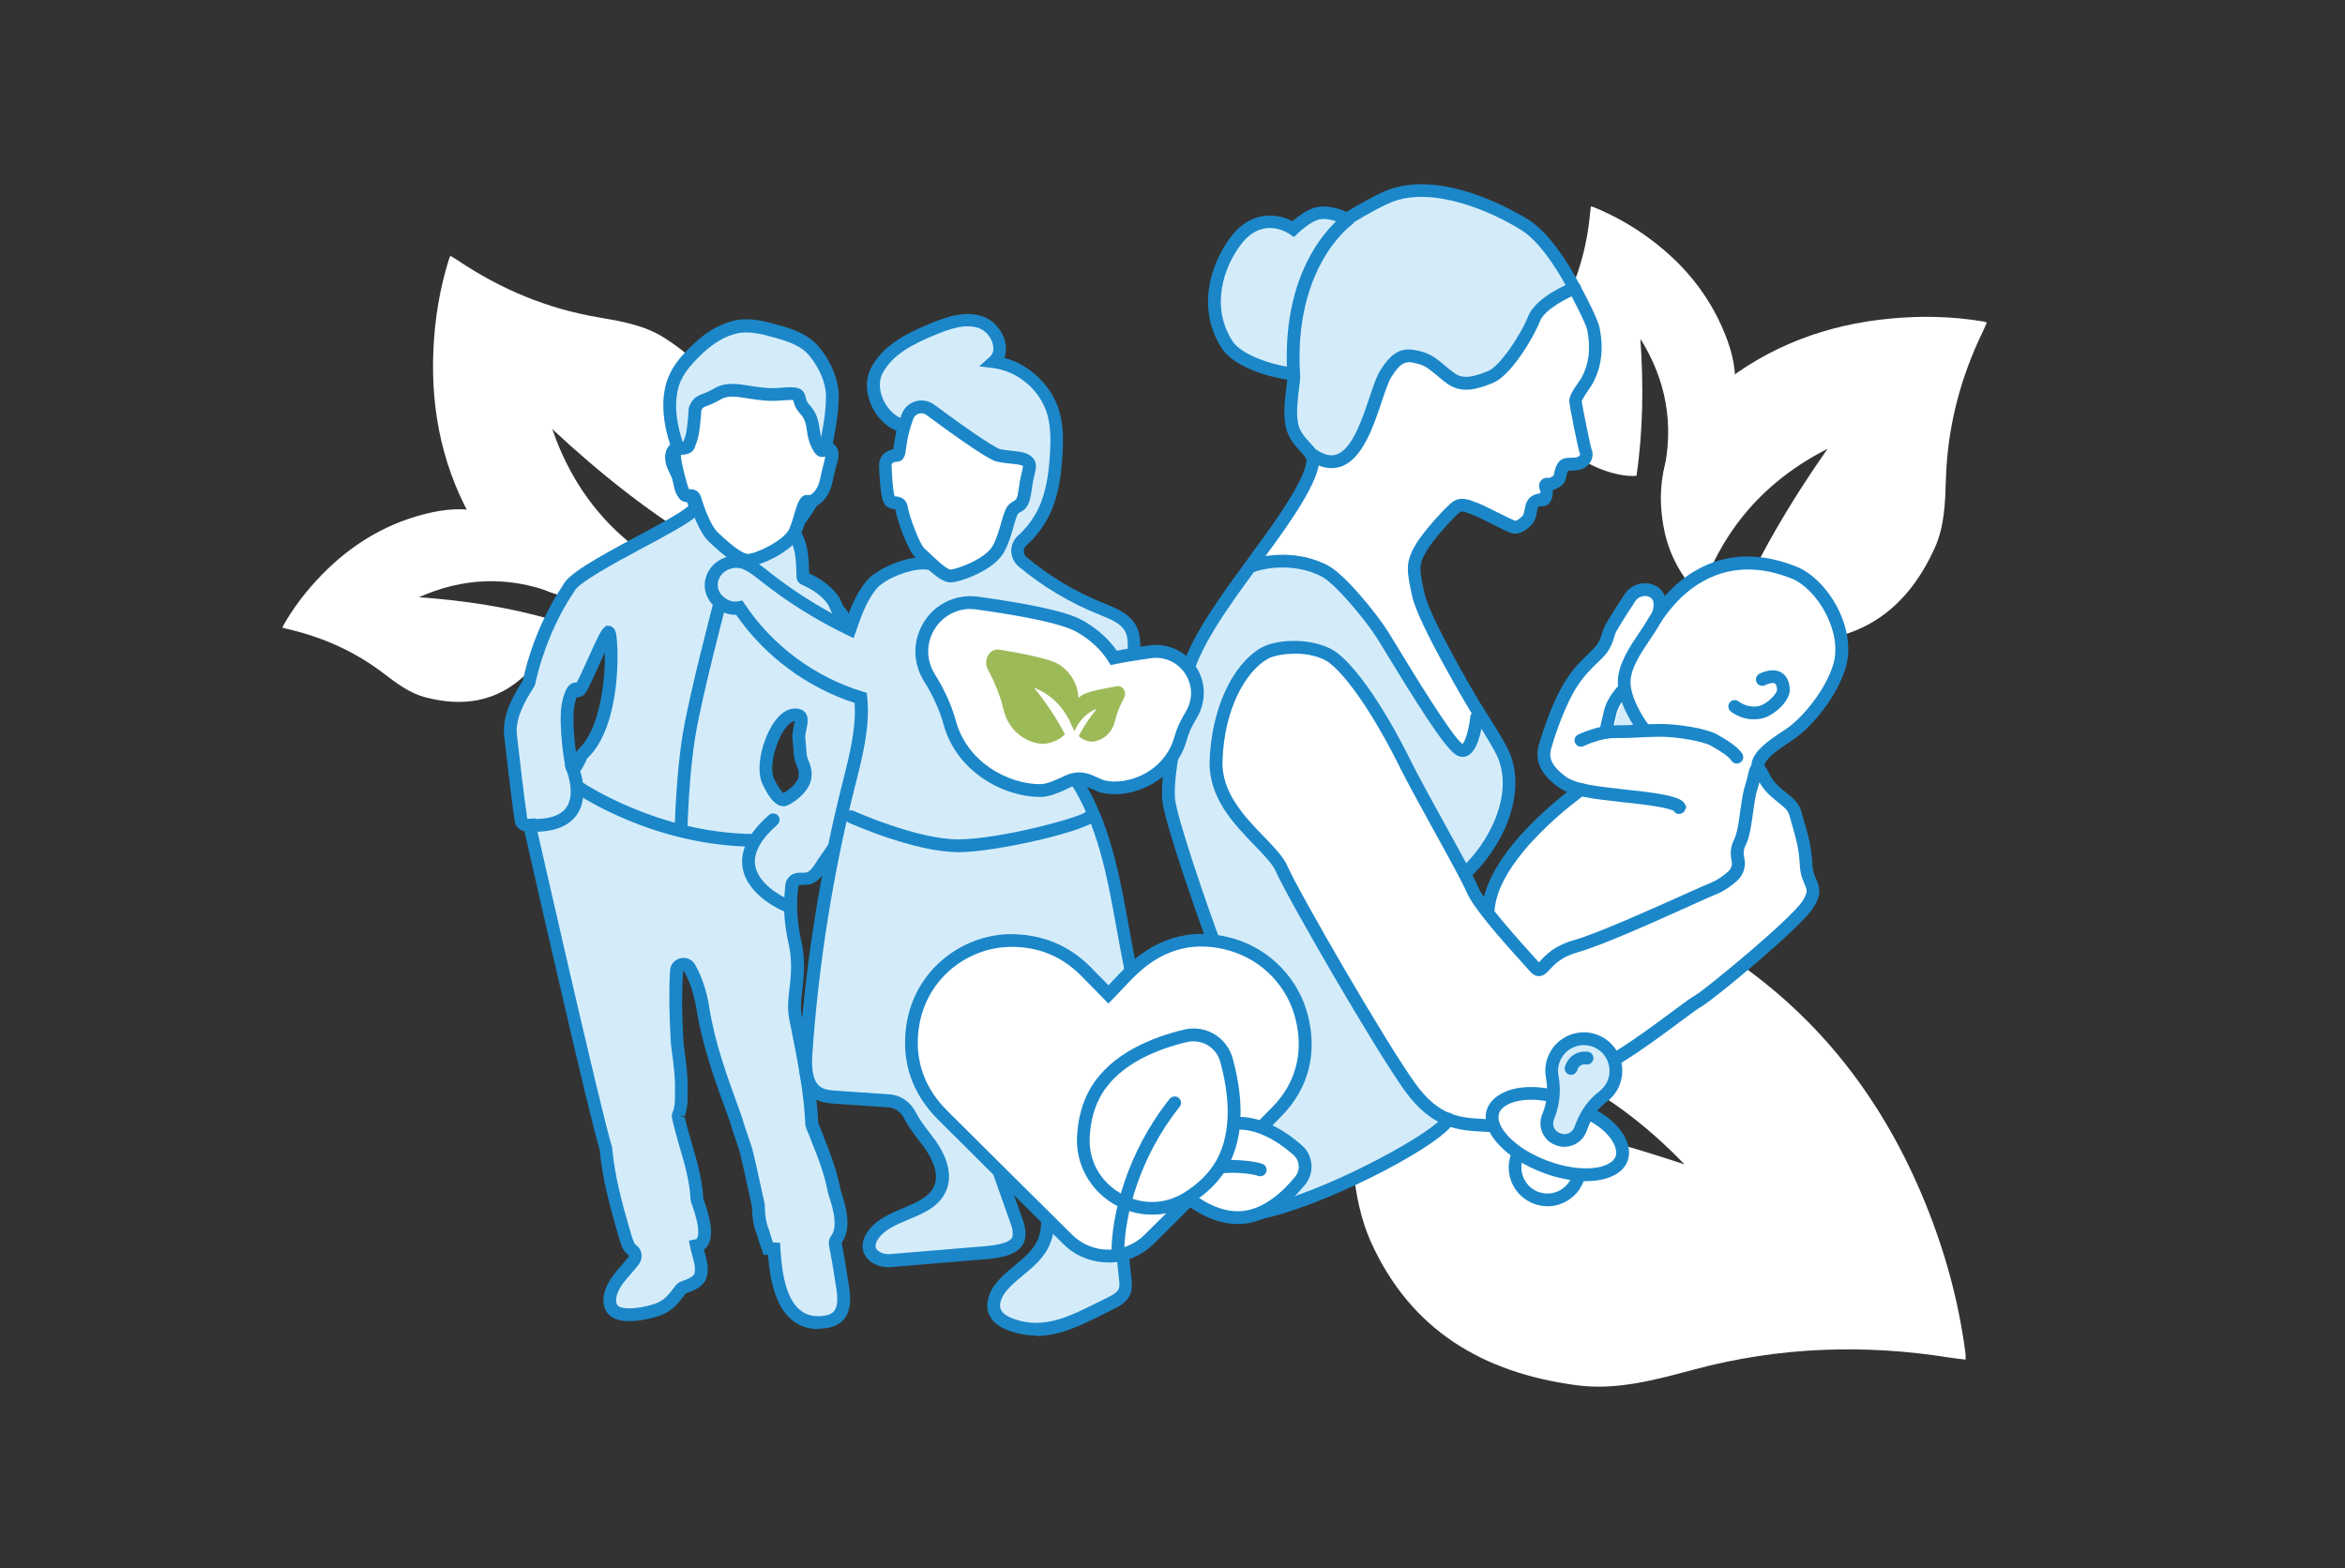 <?xml version="1.0" encoding="UTF-8"?>
<svg id="Ikony" xmlns="http://www.w3.org/2000/svg" viewBox="0 0 275.3 184.12">
  <rect x="0" y="0" width="275.3" height="184.12" fill="#333333" stroke="none"/>
  <defs>
    <style>
      .cls-1 {
        fill: #fff;
      }

      .cls-2 {
        fill: #9dba59;
      }

      .cls-3 {
        fill: #1b87c9;
      }

      .cls-4 {
        fill: #d4ecfa;
      }
    </style>
  </defs>
  <path class="cls-1" d="m83.03,64.29c-6.64-3.93-12.59-8.68-18.2-13.91,2.65,7.66,7.52,13.4,14.91,17.06-2.56,1.83-5.26,2.86-8.22,3.03-6.99.41-12.07-2.71-15.61-8.62-3.84-6.4-5.36-13.35-5.03-20.76.16-3.64.74-7.19,1.83-10.67.03-.1.09-.2.17-.38.33.21.63.38.92.57,4.99,3.35,10.42,5.62,16.37,6.64,2.69.46,5.43.91,7.79,2.4,5.47,3.46,8.8,8.21,8.74,14.93-.03,3.23-1.67,7.64-3.66,9.7Z"/>
  <path class="cls-1" d="m64.88,72.79c-5.15-1.51-10.39-2.28-15.7-2.66,5.15-2.29,10.37-2.53,15.73-.52,0,0,.01,0,.01-.01-.29-2.16-1.04-4.02-2.36-5.6-3.11-3.75-7.1-4.85-11.79-3.85-5.08,1.09-9.33,3.61-12.94,7.29-1.77,1.81-3.31,3.79-4.56,5.99-.04.07-.06.14-.12.27.26.07.49.14.73.19,4.07.95,7.8,2.63,11.14,5.17,1.51,1.15,3.04,2.33,4.92,2.82,4.36,1.14,8.35.58,11.74-2.64,1.63-1.55,3.09-4.48,3.19-6.46Z"/>
  <path class="cls-1" d="m203.18,72.87c3.01-7.2,6.93-13.83,11.38-20.18-7.3,3.73-12.37,9.41-15,17.33-2.19-2.31-3.6-4.87-4.19-7.81-1.39-6.94,1.02-12.47,6.44-16.85,5.88-4.74,12.62-7.24,20.09-7.95,3.66-.35,7.31-.27,10.94.34.11.02.21.06.41.12-.16.36-.29.69-.44,1-2.66,5.47-4.17,11.22-4.36,17.33-.09,2.76-.15,5.57-1.31,8.14-2.7,5.97-6.99,9.97-13.73,10.85-3.24.42-7.89-.6-10.23-2.31Z"/>
  <path class="cls-1" d="m159.66,128.17c13.07,1.35,25.67,4.46,38.09,8.55-9.56-9.97-21.19-15.37-35.24-15.76,2.66-4.66,6.1-8.18,10.56-10.56,10.53-5.61,20.61-4.42,30.31,2.2,10.51,7.17,17.81,16.84,22.59,28.53,2.35,5.74,3.98,11.66,4.78,17.81.02.18,0,.37.01.71-.67-.08-1.25-.14-1.83-.23-10.12-1.62-20.13-1.26-30.07,1.4-4.49,1.2-9.05,2.47-13.77,1.84-10.93-1.45-19.48-6.43-24.17-16.88-2.25-5.01-2.86-13.02-1.25-17.62Z"/>
  <path class="cls-1" d="m192.12,55.88c.79-5.37.83-10.72.46-16.1,3.01,4.83,3.99,10.03,2.72,15.68,0,0,0,.01.01.01,2.13-.59,3.88-1.61,5.28-3.14,3.32-3.64,3.87-7.79,2.21-12.35-1.8-4.93-4.92-8.84-9.11-11.94-2.06-1.52-4.26-2.78-6.64-3.73-.07-.03-.15-.04-.28-.08-.03.27-.07.51-.09.75-.38,4.21-1.55,8.18-3.62,11.89-.94,1.67-1.91,3.37-2.14,5.32-.53,4.52.59,8.45,4.29,11.39,1.78,1.41,4.92,2.47,6.92,2.29Z"/>
  <g>
    <path class="cls-4" d="m71.12,134.75c.02.05.03.1.03.15.31,3.24,1.09,6.25,2.01,9.43.38,1.3.55,2.1,1.11,2.49.36.26.42.79.16,1.15-.88,1.21-2.07,2.16-2.62,3.61-.32.85-.37,2,.55,2.49,1.14.62,3.58.13,4.74-.27,1.4-.47,2.03-1.37,2.79-2.37.1-.13.23-.23.39-.28.82-.29,1.76-.66,1.96-1.37.33-1.11-.24-2.36-.48-3.52.25-.05.41-.09.61-.33.77-.94.15-3.17-.51-4.98-.03-.07-.04-.15-.04-.22-.06-1.32-.32-2.63-.65-3.91-.34-1.32-.76-2.63-1.12-3.95-.09-.32-.17-.65-.25-.97-.04-.16-.08-.32-.11-.48-.02-.1-.07-.21-.08-.31-.01-.12.04-.21.08-.31.09-.25.16-.51.2-.78.05-.27.07-.54.08-.81.01-.27-.02-.54,0-.81.09-1.87-.22-3.99-.46-5.82,0-.02,0-.04,0-.06-.17-2.84-.25-5.68-.1-8.52.05-.82,1.14-1.07,1.54-.35.01.02.02.04.03.05.79,1.43,1.27,3.01,1.52,4.62.72,4.53,2.29,8.71,3.84,12.97,0,.01.01.03.01.04.35,1.25.81,2.46,1.2,3.7.16.52.91,3.97,1.44,6.39.01.05.02.1.02.14.02,1.1.16,2.21.56,3.14.16.6.35,1.21.58,1.82,0,.03.03.05.06.05.2,0,.42.03.65.04.19,3.73,1.04,8.92,5.52,8.65,1.35-.08,2.34-.58,2.58-1.98.19-1.05-.09-2.22-.24-3.27-.19-1.3-.41-2.58-.67-3.86-.05-.23-.02-.47.12-.65.25-.35.43-.77.5-1.3.18-1.29-.28-2.84-.74-4.28,0-.03-.02-.05-.02-.08-.35-1.88-1.04-3.87-1.77-5.63-.24-.68-.51-1.36-.8-2.03-.04-.09-.06-.18-.06-.27-.12-2.78-.57-5.54-1.09-8.27-.27-1.41-.55-2.82-.82-4.23-.26-1.34-.01-2.62.14-3.96.17-1.57.17-3.2-.18-4.75-.22-.98-.39-1.97-.47-2.98-.07-.94-.06-1.88,0-2.82.02-.33.05-.66.09-1,.05-.43.42-.75.85-.73.19,0,.37,0,.46,0,.25-.01.57-.01.8-.11.66-.28,1.07-.96,1.45-1.53.48-.74,1-1.45,1.49-2.19.06-.09.11-.18.15-.27.97-.55,1.46-1.09,2.14-2.45.53-1.05.9-2.1.93-3.22,0-.1.03-.21.07-.3.98-2.05.6-4.99-.03-7.35-.02-.09-.03-.18-.02-.27.21-2.15.05-4.38-.3-6.45-.29-1.77-.98-5.73-2.47-7.33-.25-.27-.38-.84-.59-1.16-.26-.39-.58-.75-.92-1.07-.72-.67-1.56-1.14-2.45-1.54-.06-.03-.13-.06-.18-.12-.06-.07-.07-.18-.07-.27-.06-1.68-.04-3.4-.98-4.82-.19-.29-.17-.67.05-.94.66-.83,1.88-2.51,2.16-3.36.09-.26.3-.45.56-.54.21-.07.4-.22.55-.5.3-.58.2-1.31.38-1.91.21-.72.85-1.51.68-2.3-.04-.19-.16-.36-.31-.47-.26-.18-.36-.51-.3-.81.37-1.83.69-3.62.69-5.51-.05-1.82-.91-3.6-2.01-5.01-1.13-1.44-2.77-2-4.49-2.48-1.62-.45-3.32-.91-4.99-.49-1.6.4-3.01,1.33-4.2,2.45-1.51,1.41-2.81,2.84-3.23,4.92-.46,2.29.03,4.68.82,6.84-.06,0-.12,0-.18.03-.63.18-.65,1.02-.55,1.54.11.53.39,1.01.62,1.5.3.64.29,1.58.65,2.15.24.38.63.43,1.02.33.11.32.22.63.33.93.11.31.05.65-.19.87-2.19,2.04-13.59,6.95-14.6,9.15,0,.02-.02.03-.03.05-2.11,3.16-3.75,7.08-4.57,10.89-.02.09-.05.18-.11.25-1.15,1.78-2.32,3.95-2.08,6.02.23,2.01.96,8.29,1.09,8.9.07.33.08,1.16.28,1.41.2.23.52.28.86.24.04.37,7.77,34.22,8.93,37.85Zm22.68-47.98c.04.53.1,1.04.13,1.54.06,1.36.72,1.55.58,2.92-.15,1.46-2.25,2.68-2.48,2.69-.74.05-1.51-1.49-1.85-2.21-1.03-2.22,1.19-8.39,3.52-7.72.9.26-.08,1.85.11,2.79Zm-2.91,59.88s.08,0,.12,0c.16.02.32.03.49.05-.17-.02-.33-.03-.49-.05-.04,0-.08,0-.12,0Zm-24.05-64.53c.09-.31.2-.61.35-.89.09-.17.22-.35.41-.34.13,0,.25.1.34.19.32.3,3.2-7.08,3.52-6.78.4-.47,1.07,10.4-3.06,14.26-.25.23-1.07,2.56-1.3,1.34-.3-1.63-.48-3.28-.53-4.93-.03-.95,0-1.93.26-2.84Z"/>
    <path class="cls-3" d="m96.07,156.07c-1.27,0-2.36-.4-3.25-1.2-1.51-1.35-2.38-3.81-2.65-7.51l-.54-.02-.19-.59c-.2-.5-.4-1.12-.57-1.76-.38-.9-.57-2-.6-3.37-.78-3.59-1.31-5.96-1.42-6.34-.15-.49-.32-.99-.49-1.48-.25-.74-.51-1.48-.72-2.24l-.22-.6c-1.46-3.99-2.96-8.11-3.66-12.5-.26-1.66-.75-3.13-1.44-4.38l-.11-.08c-.19,2.52-.16,5.2.04,8.5l.06.47c.23,1.74.5,3.71.41,5.49,0,.12,0,.24,0,.35,0,.15,0,.3,0,.45-.01.3-.04.61-.1.91-.05.31-.13.62-.23.9h-.03c.03.1.05.16.06.22l.11.46c.08.32.16.63.24.95.16.57.32,1.14.49,1.71.22.75.44,1.5.63,2.25.4,1.57.62,2.86.67,4.07,1.08,2.95,1.2,4.72.39,5.71-.11.12-.21.22-.31.29.03.1.06.2.08.3.25.92.54,1.96.23,2.98-.32,1.13-1.64,1.59-2.43,1.86l-.14.17c-.73.97-1.48,1.97-3.04,2.49-.03.01-3.52,1.2-5.34.22-1.1-.58-1.45-1.92-.9-3.41.42-1.1,1.12-1.91,1.81-2.7.32-.37.63-.72.9-1.1.03-.04.02-.09.01-.11-.71-.5-.95-1.35-1.29-2.53l-.1-.37c-.85-2.95-1.71-6.13-2.04-9.57-1.14-3.56-7.76-32.66-8.82-37.35-.34-.07-.61-.23-.83-.48-.28-.33-.35-.8-.41-1.42-.01-.13-.02-.25-.04-.33-.14-.68-.91-7.32-1.1-8.96-.27-2.35,1.03-4.72,2.19-6.51.86-3.97,2.53-7.93,4.69-11.16.61-1.35,3.86-3.17,8.75-5.79,2.53-1.36,5.15-2.76,6-3.54-.05-.17-.11-.32-.16-.47-.47-.05-.87-.3-1.13-.72-.27-.42-.37-.92-.47-1.4-.07-.32-.13-.62-.23-.83l-.16-.33c-.19-.39-.41-.83-.52-1.34-.18-.92.03-1.69.53-2.11-.8-2.44-1.01-4.65-.62-6.59.48-2.37,1.97-3.93,3.45-5.32,1.44-1.35,2.96-2.23,4.53-2.63,1.89-.48,3.75.04,5.38.5,1.77.49,3.6,1.11,4.88,2.74,1.35,1.72,2.12,3.66,2.17,5.45,0,2.06-.36,4.01-.7,5.68.31.27.53.61.61.98.16.77-.17,1.47-.43,2.03-.1.21-.2.42-.26.62-.05.18-.07.41-.1.65-.04.44-.09.93-.33,1.4-.23.45-.56.74-.99.87-.4,1.05-1.71,2.84-2.36,3.65.98,1.55,1.03,3.25,1.08,4.89v.19c1.06.49,1.82.99,2.47,1.59.4.38.75.78,1.04,1.2.14.21.23.43.32.66.05.13.15.36.2.42,1.49,1.6,2.21,4.97,2.66,7.72.4,2.41.5,4.65.3,6.65.61,2.29,1.11,5.51-.01,7.86-.02,1.08-.34,2.21-1,3.53-.68,1.37-1.25,2.04-2.25,2.65-.02.04-.05.09-.08.13-.25.37-.49.73-.74,1.09-.25.36-.51.73-.75,1.1-.45.69-.95,1.46-1.78,1.81-.33.14-.68.16-.96.17h-.1c-.15.01-.33.02-.52.01-.11.39-.14.71-.16,1.04-.07.94-.07,1.85,0,2.71.07.89.22,1.83.45,2.87.33,1.48.4,3.11.19,5-.03.24-.05.48-.08.71-.13,1.05-.25,2.04-.06,3.03l.35,1.77c.16.82.32,1.64.48,2.46.49,2.62.97,5.45,1.1,8.37.3.68.57,1.36.82,2.08.88,2.13,1.49,4.07,1.8,5.75.5,1.53.97,3.16.76,4.6-.09.62-.3,1.18-.63,1.64.27,1.39.5,2.66.68,3.96.03.2.06.41.1.62.15.9.32,1.92.14,2.89-.28,1.61-1.38,2.49-3.28,2.59-.13,0-.25.01-.37.01Zm-5.35-10.18s.07,0,.1,0l.77.05.03.66c.19,3.65.91,5.99,2.2,7.14.67.6,1.51.87,2.53.8,1.47-.08,1.77-.7,1.89-1.36.13-.72,0-1.57-.14-2.38-.04-.22-.07-.44-.1-.65-.19-1.27-.4-2.52-.66-3.82-.09-.45,0-.9.25-1.24.19-.26.31-.58.36-.96.16-1.12-.26-2.56-.71-3.94l-.05-.19c-.29-1.56-.87-3.41-1.73-5.47-.26-.72-.52-1.37-.8-2.02-.07-.17-.12-.35-.12-.54-.12-2.83-.59-5.59-1.07-8.16-.15-.82-.31-1.63-.48-2.45l-.35-1.77c-.23-1.22-.09-2.37.04-3.49l.08-.69c.19-1.72.13-3.19-.16-4.5-.25-1.11-.41-2.12-.49-3.08-.07-.93-.07-1.91,0-2.93.03-.34.05-.68.09-1.02.09-.82.82-1.42,1.62-1.4.14,0,.27,0,.35,0h.15c.13-.01.35-.02.43-.05.42-.18.74-.68,1.06-1.17.3-.47.57-.85.83-1.22.24-.35.48-.69.71-1.05.04-.06.07-.13.11-.19l.1-.2.2-.11c.8-.46,1.2-.85,1.84-2.13.57-1.13.83-2.03.85-2.9,0-.21.05-.41.14-.6.72-1.51.69-3.94-.08-6.83-.05-.18-.06-.35-.04-.54.18-1.87.09-3.97-.29-6.26-.22-1.35-.9-5.47-2.28-6.94-.23-.25-.37-.58-.49-.87-.06-.14-.13-.31-.18-.39-.22-.33-.49-.65-.81-.94-.57-.53-1.26-.96-2.24-1.41-.09-.04-.29-.13-.45-.33-.22-.27-.23-.58-.23-.72v-.38c-.06-1.5-.1-2.92-.85-4.05-.37-.56-.34-1.29.09-1.82.84-1.05,1.82-2.5,2.03-3.13.16-.48.55-.86,1.04-1.02.04-.01.09-.09.11-.14.11-.21.14-.52.17-.85.03-.3.06-.61.15-.92.08-.29.22-.58.35-.85.19-.39.38-.8.32-1.08-.5-.36-.74-.97-.61-1.59.33-1.59.67-3.46.67-5.36-.04-1.45-.7-3.08-1.85-4.55-1-1.27-2.51-1.78-4.1-2.22-1.45-.41-3.1-.87-4.61-.49-1.32.33-2.62,1.09-3.87,2.26-1.64,1.54-2.65,2.77-3.01,4.52-.37,1.83-.1,4,.79,6.44l.37,1.01h-1.07s-.06.32,0,.67c.06.31.22.63.39.96l.17.36c.17.37.26.77.34,1.16.07.35.15.71.27.9.03.03.08.03.18,0l.68-.19.23.67c.11.31.21.61.33.91.22.6.07,1.27-.38,1.69-.99.92-3.45,2.24-6.31,3.77-3.04,1.63-7.64,4.09-8.12,5.15l-.08.14c-2.04,3.04-3.66,6.92-4.47,10.64-.04.18-.11.35-.21.5-1.03,1.59-2.18,3.65-1.96,5.53.26,2.36.97,8.3,1.08,8.83.02.12.04.29.06.47.02.15.04.43.08.59.04,0,.1,0,.19,0l.74-.07.08.74c.04.19,7.7,33.94,8.9,37.7.03.1.05.2.06.31.31,3.31,1.15,6.41,1.99,9.29l.11.37c.25.88.43,1.52.72,1.72.33.23.55.59.61.99.07.42-.03.87-.28,1.21-.31.43-.66.82-.99,1.2-.63.72-1.22,1.39-1.54,2.24-.05.12-.44,1.23.2,1.56.83.45,2.94.1,4.15-.31,1.12-.38,1.63-1.05,2.33-1.97l.11-.15c.19-.25.44-.43.74-.54.41-.14,1.38-.48,1.49-.87.19-.62-.02-1.37-.24-2.16-.09-.34-.18-.67-.25-1l-.15-.74.74-.15s.12-.02.15-.03c.22-.26.54-1.14-.61-4.28-.05-.14-.08-.29-.09-.45-.05-1.1-.25-2.29-.62-3.76-.19-.74-.4-1.47-.62-2.2-.17-.58-.34-1.15-.49-1.74-.09-.33-.18-.66-.26-.99l-.11-.49c-.05-.18-.08-.29-.09-.4-.03-.27.05-.49.1-.6.09-.25.15-.47.19-.7.04-.24.06-.47.07-.71,0-.11,0-.23,0-.34,0-.16,0-.32,0-.47.08-1.65-.17-3.54-.4-5.22l-.07-.57c-.21-3.37-.24-6.1-.1-8.62.04-.7.53-1.28,1.22-1.44.69-.16,1.39.15,1.73.76.81,1.46,1.35,3.1,1.64,4.93.67,4.25,2.09,8.12,3.58,12.22l.26.73c.2.71.44,1.43.69,2.14.17.5.35,1.01.51,1.52.17.55.88,3.82,1.46,6.46.02.1.03.19.03.29.02,1.2.19,2.14.5,2.86l.04.1c.12.46.26.91.41,1.34Zm.17.76h0,0Zm-20.48-11.67h.01-.01Zm0,0h0s0,0,0,0Zm9.24-4.02l.71.24s.02-.06.01-.13l-.72-.1Zm12.34-36.29c-.86,0-1.64-.82-2.49-2.64-.92-1.98.19-5.89,1.74-7.69,1.1-1.28,2.14-1.22,2.66-1.07,1.22.35.92,1.67.77,2.38-.08.34-.17.77-.13.98v.09s.06.56.06.56c.03.34.06.68.08,1,.02.5.14.79.27,1.12.19.46.4.99.31,1.91-.18,1.83-2.58,3.33-3.18,3.37-.03,0-.06,0-.09,0Zm1.33-9.99c-.34.01-.7.33-.95.62-1.29,1.5-2.11,4.8-1.52,6.08.59,1.25.97,1.63,1.12,1.74.49-.26,1.71-1.15,1.79-1.98.06-.55-.05-.81-.21-1.2-.16-.38-.35-.86-.38-1.61-.02-.3-.04-.61-.07-.93l-.05-.53c-.09-.51.03-1.07.14-1.56.04-.19.1-.46.12-.63Zm-25.99,6.31s-.09,0-.14,0c-.25-.03-.68-.2-.82-.95-.31-1.66-.49-3.36-.54-5.04-.03-.93-.01-2.03.28-3.07h0c.11-.37.24-.72.41-1.04.35-.66.84-.75,1.08-.75.04,0,.07,0,.11,0,.34-.64.9-1.88,1.3-2.77,1.28-2.84,1.62-3.53,2.02-3.74l.14-.17.28.05.2-.04.14.12c.24.1.41.32.5.65.35,1.28.76,10.99-3.38,14.85,0,.02-.07.18-.16.36-.41.82-.76,1.54-1.42,1.54Zm.23-8.67c-.24.84-.25,1.79-.23,2.61.03,1.15.13,2.3.29,3.44.1-.17.17-.29.27-.38,2.62-2.44,3.17-8.27,3.12-11.4-.22.48-.44.97-.63,1.39-1.53,3.4-1.72,3.72-2.27,3.83l-.38.08-.02-.02c-.06.15-.12.3-.16.46h0Zm-.72-.21h0,0Z"/>
  </g>
  <g>
    <path class="cls-4" d="m125.78,85.95c1.1,1.75.82,3.67,3.04,2.64,1.41-.66,2.53-1.83,3.21-3.24,1.41-2.94,1.15-6.13,1.11-9.26,0-.69-.01-1.4-.27-2.04-.58-1.41-2.19-2.03-3.61-2.6-3.33-1.34-6.45-3.21-9.2-5.51-.76-.64-.79-1.81-.05-2.47,1.1-.99,2.01-2.2,2.63-3.55.94-2.03,1.23-4.3,1.37-6.54.1-1.66.12-3.35-.35-4.95-.91-3.1-3.76-5.53-6.96-5.94,1.48-1.3.34-4-1.51-4.65-1.86-.65-3.89.06-5.71.82-2.59,1.08-5.33,2.44-6.57,4.95-1.24,2.52.95,6.37,3.76,6.45,3.3.51.58,5.2,1.39,8.06.78,2.76,1.06,5.18.94,8.04-1.9-.3-5.51,1.06-6.72,2.56-1.21,1.5-1.87,3.36-2.5,5.18-3.57-1.72-6.95-3.84-10.06-6.3-.66-.53-1.36-1.09-2.13-1.42-1.71-.74-3.8.34-4.06,2.18-.26,1.78,1.59,3.34,3.28,3,3.36,5.01,8.48,8.81,14.25,10.58.36,3.5-.61,6.98-1.46,10.39-2.58,10.29-4.25,20.8-4.98,31.38-.12,1.7-.04,3.75,1.42,4.63.64.39,1.42.45,2.16.5l6.19.42c1.07.07,1.97.74,2.45,1.7.58,1.16,1.48,2.19,2.25,3.26,1.1,1.52,2.02,3.47,1.34,5.22-1.21,3.12-6.13,2.89-7.97,5.68-.5.76-.73,1.8.39,2.52.5.32,1.12.43,1.72.39l10.45-.88c1.23-.08,4.29-.25,4.61-1.79.12-.57.03-1.16-.17-1.71l-4.09-11.55c-.47-1.32.45-2.73,1.85-2.83l1.26-.09c.82-.06,1.51.6,1.49,1.42-.04,2.47-.03,4.72,1.21,6.96,1.5,2.7,2.64,6.08,1.14,8.77-1.1,1.98-3.35,3.03-4.77,4.8-.66.82-1.14,1.95-.72,2.92.33.76,1.12,1.2,1.9,1.49,4.29,1.57,7.87-.69,11.62-2.51.69-.33,1.43-.73,1.71-1.44.17-.44.13-.94.08-1.41-.65-6.51-1.78-12.97-3.39-19.31-.47-1.83.61-3.7,2.43-4.25h0c2.73-.81,4.26-3.74,3.32-6.43-3.31-9.44-2.76-20.49-8.33-28.87-1.15-1.73-7.17-4.68-3.44-5.17.34-.05,2.89-.49,3.07-.21Z"/>
    <path class="cls-3" d="m121.64,156.82c-1.02,0-2.08-.17-3.19-.57-1.2-.44-1.97-1.06-2.33-1.89-.47-1.08-.16-2.46.82-3.69.65-.81,1.45-1.47,2.22-2.11.98-.81,1.91-1.58,2.47-2.59,1.37-2.47.14-5.74-1.14-8.04-1.29-2.33-1.36-4.6-1.31-7.34,0-.18-.07-.35-.2-.48-.13-.12-.31-.19-.49-.17l-1.26.09c-.43.03-.81.26-1.05.62-.24.36-.29.8-.14,1.21l4.09,11.55c.26.74.33,1.45.19,2.11-.43,2.09-3.69,2.29-5.25,2.39l-10.48.88c-.84.05-1.58-.13-2.18-.51-.75-.48-1.01-1.08-1.1-1.49-.14-.66.03-1.37.49-2.07.99-1.5,2.65-2.19,4.25-2.87,1.61-.67,3.12-1.31,3.65-2.67.58-1.5-.36-3.28-1.25-4.51-.2-.28-.41-.55-.62-.82-.61-.8-1.23-1.62-1.69-2.53-.38-.75-1.06-1.23-1.83-1.29l-6.19-.42c-.75-.05-1.69-.11-2.5-.6-1.85-1.12-1.9-3.57-1.78-5.32.74-10.6,2.42-21.2,5-31.51l.17-.66c.74-2.95,1.51-6,1.32-8.98-5.63-1.83-10.54-5.49-13.91-10.35-.93.04-1.86-.33-2.59-1.02-.83-.78-1.22-1.84-1.07-2.88.15-1.08.81-2.02,1.8-2.57,1.02-.57,2.25-.64,3.3-.19.84.36,1.6.96,2.26,1.49,2.87,2.28,5.95,4.24,9.2,5.87.55-1.56,1.23-3.23,2.34-4.6,1.21-1.49,4.36-2.81,6.58-2.87.04-2.47-.25-4.62-.94-7.05-.35-1.23-.14-2.64.06-4,.37-2.57.31-3.35-.84-3.52-1.45-.04-2.93-1.01-3.88-2.59-.97-1.62-1.14-3.51-.44-4.94,1.32-2.68,4.12-4.14,6.96-5.31,1.91-.79,4.12-1.58,6.24-.84,1.3.45,2.35,1.71,2.63,3.12.12.62.08,1.21-.12,1.73,3,.82,5.56,3.25,6.44,6.24.51,1.72.48,3.52.38,5.21-.13,2.11-.4,4.56-1.44,6.81-.66,1.42-1.63,2.73-2.81,3.79-.19.17-.29.41-.29.67,0,.26.12.5.32.67,2.71,2.27,5.74,4.08,9,5.39l.1.04c1.44.58,3.24,1.3,3.93,2.98.31.75.32,1.55.33,2.26l.02,1.15c.06,2.82.12,5.75-1.2,8.51-.77,1.61-2.04,2.88-3.57,3.59-.82.38-1.46.46-2,.24-.76-.3-1.06-1.05-1.37-1.83-.14-.35-.28-.72-.48-1.07-.29,0-.9.05-2.22.26l-.27.04c-.21.03-.35.06-.45.09.34.45,1.37,1.24,2.02,1.74,1,.77,1.95,1.5,2.4,2.18,3.5,5.27,4.65,11.61,5.76,17.74.68,3.79,1.39,7.71,2.65,11.3.52,1.48.41,3.07-.31,4.47-.72,1.4-2,2.47-3.51,2.92-1.44.43-2.28,1.9-1.91,3.34,1.61,6.36,2.76,12.9,3.41,19.42.05.48.11,1.13-.13,1.76-.37.94-1.23,1.43-2.08,1.84-.41.2-.81.4-1.21.6-2.47,1.24-5.01,2.51-7.8,2.51Zm-3.08-28.39c.54,0,1.07.21,1.47.59.44.41.68,1,.67,1.6-.05,2.59,0,4.58,1.12,6.59,2.13,3.83,2.51,7.03,1.14,9.5-.7,1.26-1.78,2.15-2.83,3.02-.75.62-1.45,1.2-2.01,1.89-.49.61-.91,1.49-.62,2.15.19.43.68.79,1.47,1.08,3.51,1.29,6.57-.25,9.8-1.87.41-.21.82-.41,1.23-.61.61-.29,1.16-.6,1.34-1.04.11-.27.08-.63.04-1.07-.64-6.45-1.77-12.91-3.37-19.2-.56-2.23.73-4.49,2.94-5.15,1.14-.34,2.06-1.11,2.6-2.16.53-1.04.61-2.21.23-3.29-1.3-3.7-2.02-7.68-2.71-11.53-1.08-5.98-2.2-12.16-5.53-17.18-.31-.47-1.25-1.19-2.07-1.82-1.65-1.27-2.96-2.28-2.66-3.38.25-.92,1.43-1.07,1.81-1.12l.23-.04c2.59-.4,3.22-.37,3.57.17h0c.35.55.56,1.09.75,1.57.16.41.37.93.53.99.03.01.23.07.82-.21,1.21-.56,2.22-1.59,2.84-2.88,1.17-2.44,1.11-5.06,1.06-7.83l-.02-1.1c0-.69-.02-1.28-.22-1.77-.45-1.09-1.79-1.63-3.1-2.15l-.1-.04c-3.41-1.37-6.58-3.27-9.4-5.63-.53-.45-.84-1.1-.86-1.8-.01-.69.28-1.35.79-1.81,1.03-.92,1.88-2.07,2.45-3.31.93-2.02,1.18-4.3,1.3-6.27.09-1.55.12-3.19-.32-4.69-.82-2.81-3.43-5.04-6.34-5.41l-1.64-.21,1.24-1.1c.46-.41.46-.98.38-1.39-.17-.88-.87-1.71-1.65-1.99-1.62-.57-3.52.12-5.17.8-2.39.99-5.03,2.25-6.19,4.59-.48.97-.33,2.31.38,3.5.68,1.14,1.7,1.84,2.73,1.87,2.88.44,2.5,3.1,2.19,5.23-.18,1.21-.36,2.45-.1,3.38.8,2.84,1.09,5.31.97,8.28l-.03.84-.83-.13c-1.66-.26-4.98,1-6.02,2.29-1.14,1.41-1.77,3.21-2.37,4.95l-.28.8-.76-.37c-3.62-1.74-7.05-3.89-10.2-6.39-.65-.52-1.3-1.03-1.96-1.32-.62-.27-1.36-.22-1.97.12-.58.32-.96.86-1.05,1.48-.08.56.14,1.14.61,1.58.5.48,1.18.7,1.78.58l.49-.1.28.42c3.28,4.9,8.2,8.55,13.85,10.28l.48.15.05.5c.35,3.4-.5,6.75-1.31,9.99l-.17.66c-2.56,10.22-4.23,20.74-4.96,31.25-.15,2.16.19,3.41,1.06,3.93.5.3,1.2.35,1.82.39l6.19.42c1.3.09,2.45.88,3.07,2.11.4.79.96,1.52,1.55,2.3.22.28.43.57.64.85,1.59,2.19,2.09,4.24,1.43,5.93-.76,1.96-2.64,2.75-4.47,3.51-1.46.61-2.84,1.19-3.58,2.31-.23.34-.33.68-.28.93.04.2.19.38.44.54.42.27.92.3,1.26.28l10.43-.87c3.1-.19,3.84-.75,3.93-1.2.08-.38.03-.82-.14-1.31l-4.09-11.55c-.3-.85-.19-1.77.3-2.53.49-.76,1.29-1.23,2.2-1.3l1.26-.09c.05,0,.1,0,.16,0Zm6.92-41.82h0,0Z"/>
  </g>
  <path class="cls-4" d="m206.39,89.68c.3-1.08,1.49-2.01,3.58-3.36,2.09-1.35,5.06-4.86,6.01-8.2,1.17-4.1-1.94-9.53-5.39-10.9-8.8-3.5-13.92,2.1-15.87,4.92v-.09c.98-2.93-2.19-3.55-3.33-1.89-.3.43-1.71,2.63-2.2,3.5-.5.86-.34,1.25-.97,2.3-.63,1.05-2.21,1.95-3.72,4.27-1.51,2.32-2.71,6-3.14,7.56-.43,1.56.38,2.81,1.99,4.01.59.44,1.38.73,2.37.96-.22.18-.35.29-.35.29l.24-.31s-10.37,7.29-10.88,14.09l-.1.33c-.81-1.05-1.47-2-1.75-2.65-.18-.42-.51-1.08-.94-1.9h0c3.6-3.29,6.48-9.08,4.62-13.77-.54-1.37-2.51-4.33-3.36-5.72-.86-1.39-6.09-10.36-6.7-13.2-.62-2.84-.79-3.65.24-5.4.73-1.38,3.49-4.43,4.19-4.93.7-.5,1.6,0,2.33.26.73.26,3.82,1.94,4.42,2.08.6.14,1.28-.45,1.67-.89s.28-1.73.8-2.06.75-.21,1.03-.25c.28-.04.48-.91.32-1.27-.16-.36-.12-.61.21-.54.33.07,1.24-.35,1.35-.72.11-.37.21-1.14.54-1.45.33-.32,1.12-.07,1.81-.3.69-.24.92-.92.77-1.28-.16-.36-1.2-5.46-1.22-6-.03-.54,1.13-2,1.37-2.44,1.3-2.4.98-4.79.74-6.01-.18-.92-1.58-3.6-2.25-4.84h0s0,0,0,0c-.22-.4-.36-.66-.36-.66,0,0-2.57-4.92-5.37-6.7-2.8-1.79-10.54-5.71-16.15-3.34-1.78.75-4.84,2.62-4.84,2.62,0,0-1.94-1.11-3.56-.64-1.25.37-2.71,1.79-2.71,1.79,0,0-3.71-2.59-6.72,1.36-2.17,2.84-3.88,7.82-1.04,12.22,1.51,2.34,6.8,3.47,7.71,3.4.49-.04-.6,3.58-.1,6.06.42,2.09,2.5,2.98,2.47,4.1-.08,2.92-5.45,9.8-6.47,11.24-2.38,3.36-7.94,10.34-8.52,14.75-.58,4.41-2.57,10.6-1.95,13.86.73,3.81,1.86,7.02,3.56,11.86,1.16,3.3,3.59,13.58,3.59,13.58,0,0,.54,5.02-.25,9.59-.82,4.77-3.28,9.81-3.57,9.76-1.58-.25,1.68,2.63,2.77,3.51,3.82,3.09,25.61-8,26.73-10.75h0c1.92.75,3.77.61,5.56.8,3.14.32,10.74-5.84,14.51-8.16,3.78-2.33,8.09-5.85,9.32-6.56,1.24-.7,11.38-9.04,12.82-11.29,1.44-2.25-.09-2.23-.2-4.72-.1-2.48-.81-4.26-1.24-5.95-.43-1.69-2.62-2.07-3.7-4.29-.36-.74-.58-1.03-.74-1.05l.04-.55h0Z"/>
  <path class="cls-1" d="m194.3,69.59c-1.13-.56-2.59-.17-3.32.9-.28.41-1.66,2.55-2.16,3.43-.26.45-.36.8-.46,1.11-.1.33-.19.63-.48,1.11-.21.35-.59.71-1.06,1.17-.73.7-1.63,1.57-2.53,2.95-1.77,2.73-2.99,7.03-3.13,7.51-.46,1.65.25,3.14,2.16,4.56.35.26.75.46,1.2.64-2.43,1.88-8.47,6.99-9.64,12.23l-.13.86-.49.41c1.31,1.78,3.33,4.06,5.27,6.2.28.31.5.55.64.71.11.12.43.49.91.5.5,0,.81-.34,1.18-.73.54-.58,1.36-1.46,3.21-1.98,2.76-.77,8.77-3.48,12.75-5.27,1.44-.65,2.59-1.16,3.03-1.34.72-.28,1.49-.78,2.27-1.46h0c.73-.64,1.06-1.61.85-2.52-.13-.57-.08-1.09.15-1.52.46-.88.66-2.33.86-3.74.14-1,.28-2.03.5-2.67.12-.36.21-.73.29-1.04,0,0,0,0,0,0l.49-1.58s-.01-.02-.02-.03c0-.02.02-.03.02-.05.23-.84,1.35-1.7,3.21-2.9,2.2-1.42,5.15-5,6.09-8.31,1.26-4.4-2.03-9.91-5.6-11.33-7.45-2.96-12.34.48-14.95,3.47-.2-.62-.62-1.06-1.1-1.3Zm-3.74,12.95c.41,1.2,1.04,2.28,1.46,2.92-.74.04-1.42.06-2.25.05-.1,0-.19,0-.29,0,.08-.35.19-.82.33-1.41.14-.61.45-1.15.74-1.56Z"/>
  <g>
    <path class="cls-1" d="m148.36,65.92c.27-.46.54-.19.57-.2l.15.11v-.13c1.86-.26,4.66.1,6.72,1.18,1.55.82,5.03,4.96,6.43,7.17.23.36.81,1.25,1.32,2.08,5.27,8.67,6.37,11.86,7.42,12.16.13.04.25.05.37.05.26,0,.5-.08.73-.23.81-.55,1.22-2.07,1.42-3.19l.73-1.26c-.06-.1-.13-.21-.19-.3l-.65-1.03c-1.19-1.93-6.06-10.4-6.62-13-.61-2.81-.74-3.39.18-4.96.67-1.26,3.37-4.25,4-4.7.28-.2.74-.05,1.36.2.13.05.26.1.39.15.3.1,1.17.54,1.95.93,1.32.66,2.16,1.08,2.53,1.17.9.22,1.75-.47,2.3-1.09.29-.33.39-.8.48-1.25.05-.23.12-.62.19-.7.23-.15.32-.15.48-.14.1,0,.2,0,.3-.01.19-.03.47-.14.68-.5.19-.34.31-.9.23-1.35.61-.15,1.33-.58,1.5-1.12.03-.11.06-.24.1-.39.05-.21.16-.69.22-.76.07-.03.3-.03.46-.04.33,0,.75-.01,1.16-.16.5-.17.91-.54,1.11-1,.17-.39.18-.81.04-1.12-.17-.48-1.15-5.29-1.18-5.76.04-.27.62-1.12.87-1.49.19-.27.34-.51.42-.64,1.02-1.89,1.28-3.99.81-6.44-.19-1-1.57-3.64-2.27-4.95,0,0,0,0,0-.01,0-.02-.02-.03-.03-.05-.18-.34-.32-.58-.37-.67l-.74,1.35s-1.26.65-1.26.65c-1.25.57-2.5,1.26-3.2,3.04-.83,2.12-3.53,6.12-4.97,6.72-1.82.75-3.5.57-4.56-.2-.42-.31-.83-.66-1.18-.95-.81-.68-1.53-1.07-2.64-1.36-1.71-.44-2.15-.79-3.83,1.93-.42.68-.8,1.82-1.25,3.14-.87,2.59-2.24,6.41-4.11,7.05-.71.24-1.16.08-2.09-.54-.05-.03-.51.09-.56.07l-.45.42s.03.07.03.1c-.07,2.36-4.23,7.72-5.8,9.85-.24.32-.43.58-.55.75-.2.29.41.38.17.72l-.79.49c-.15.21-.26.39-.42.61l1.9-.4Z"/>
    <path class="cls-1" d="m212.72,102.96c-.21-.48-.42-.97-.46-1.81-.08-1.98-.53-3.52-.93-4.88-.12-.41-.23-.8-.33-1.2-.27-1.05-1.06-1.68-1.83-2.29-.71-.56-1.44-1.14-1.92-2.12-.22-.45-.43-.84-.67-1.09l-.74.76c-.25.26-.12.47-.24,1-.08.36-.23.89-.37,1.28-.27.78-.28,1.5-.44,2.64-.18,1.28-.38,3.08-.75,3.78-.38.72-.47.9-.26,1.79.11.47-.89,1.78-1.29,2.13-.68.6-1.43,1.2-2.03,1.43-.49.19-1.52.8-3.08,1.51-3.82,1.72-10.12,4.42-12.86,5.19-2.26.64-3.09,1.4-3.71,2.06-.08.09-.76.08-.83.15-.14-.16-.07-.89-.36-1.21-1.01-1.12-3.1-3.42-4.67-5.41l-1.07-1.43c-.36-.52-.64-.98-.79-1.33-.15-.36-.41-.89-.74-1.52l-.63-1.19c-.72-1.34-1.61-2.96-2.54-4.65-1.59-2.87-3.23-5.85-4.11-7.65-2.11-4.32-5.82-9.62-8.71-11.9-2.23-1.76-6.62-1.48-8.68-.29-3.38,1.96-4.93,6.76-5.13,12.67-.14,4.29,2.33,6.24,4.73,8.72,1.15,1.19,2.74,3.04,3.13,3.94,1.35,3.1,11.43,20.48,14.95,25.35,1.35,1.87,2.36,2.73,3.66,3.4l1.62.34c1.32.43,2.24.76,3.44.83.48.03.81-.06,1.28-.01.1.01.77-.13.87-.13,2.62,0,6.3-2.38,10.29-5.15,1.31-.91,2.55-1.78,3.51-2.37,2.29-1.41,4.8-3.28,6.64-4.64,1.18-.88,2.2-1.64,2.66-1.9,1.4-.8,11.54-9.16,13.04-11.51.99-1.55.79-2.31.36-3.28Z"/>
  </g>
  <g>
    <g>
      <g>
        <path class="cls-3" d="m188.49,86.72c-.06,0-.12,0-.18-.02-.4-.1-.65-.51-.55-.91,0,0,.18-.73.53-2.27.4-1.76,1.77-3.04,1.83-3.1.3-.28.78-.26,1.06.04.28.3.26.78-.04,1.06-.01.01-1.09,1.04-1.39,2.33-.35,1.56-.54,2.3-.54,2.3-.08.34-.39.57-.73.57Z"/>
        <path class="cls-3" d="m174.72,107.57s-.04,0-.06,0c-.41-.03-.72-.39-.69-.81.54-7.08,10.77-14.34,11.2-14.65.34-.24.81-.16,1.04.18.24.34.16.81-.18,1.04-.1.07-10.08,7.16-10.57,13.54-.03.39-.36.69-.75.69Z"/>
        <path class="cls-3" d="m206.39,90.43c-.07,0-.13,0-.2-.03-.4-.11-.63-.52-.53-.92.36-1.31,1.59-2.3,3.89-3.79,2.06-1.33,4.84-4.77,5.7-7.77,1.06-3.72-1.89-8.78-4.95-10-9.35-3.72-14.37,3.47-15.68,5.76-.25.44-.58.93-.94,1.46-1,1.48-2.25,3.33-2.26,4.96,0,1.81,1.47,4.15,2.05,4.9.25.33.19.8-.14,1.05-.33.25-.8.19-1.05-.14-.1-.13-2.36-3.14-2.35-5.82,0-2.08,1.4-4.14,2.51-5.79.34-.5.65-.96.88-1.37,1.47-2.56,7.07-10.57,17.54-6.41,3.72,1.48,7.15,7.22,5.84,11.81-.98,3.43-4.05,7.15-6.32,8.62-1.89,1.22-3.03,2.1-3.26,2.93-.09.33-.39.55-.72.55Z"/>
        <path class="cls-3" d="m203.9,89.67c-.25,0-.49-.12-.63-.35-.28-.44-1.23-1.12-2.48-1.79-.88-.47-3.89-1.04-6.01-1.02-1.01.01-1.8.05-2.53.09-.86.04-1.67.08-2.65.07-1.62-.05-3.66.93-3.68.94-.37.18-.82.01-1-.36-.18-.38-.01-.82.36-1,.1-.04,2.38-1.12,4.34-1.08.94.01,1.69-.02,2.56-.07.75-.04,1.55-.08,2.59-.09,2.28-.02,5.54.55,6.73,1.19,1.08.58,2.49,1.45,3.04,2.3.22.35.12.81-.23,1.04-.12.08-.26.12-.4.12Z"/>
        <path class="cls-3" d="m197.13,95.59c-.11,0-.22-.02-.33-.08-.14-.07-.25-.18-.33-.31-.25-.12-1.11-.43-3.8-.76-.75-.09-1.46-.17-2.13-.24-3.69-.41-6.12-.68-7.64-1.81-.74-.55-2.99-2.22-2.27-4.81.14-.5,1.4-4.94,3.24-7.77.93-1.43,1.87-2.34,2.62-3.06.49-.47.87-.84,1.08-1.19.29-.48.38-.78.48-1.12.1-.32.21-.69.48-1.17.5-.87,1.9-3.07,2.23-3.55.78-1.14,2.34-1.56,3.56-.96.94.47,1.72,1.64,1.09,3.51-.13.39-.56.6-.95.47-.39-.13-.6-.56-.47-.95.16-.49.34-1.35-.34-1.69-.48-.24-1.26-.11-1.65.46-.31.46-1.7,2.62-2.17,3.45-.19.33-.26.56-.34.85-.12.39-.25.82-.63,1.47-.31.52-.78.97-1.32,1.49-.7.67-1.57,1.51-2.4,2.8-1.39,2.15-2.57,5.63-3.05,7.35-.22.79-.19,1.8,1.71,3.21,1.19.88,3.59,1.15,6.91,1.52.67.08,1.39.15,2.14.24,4.09.49,4.69,1,4.93,1.45l.19.34-.16.42c-.13.26-.4.42-.67.42Zm-.68-1.08s-.02.05-.03.07c0-.02.02-.05.03-.07Zm0,0s0,0,0,0c0,0,0,0,0,0Zm0,0s0,0,0,0c0,0,0,0,0,0Zm0,0s0,0,0,0c0,0,0,0,0,0Z"/>
      </g>
      <path class="cls-3" d="m205.92,84.47c-1.62,0-2.7-.9-2.75-.94-.32-.27-.35-.74-.09-1.06s.74-.35,1.06-.09c.04.03.99.8,2.35.53.87-.17,2.18-1.46,2.14-1.96-.03-.37-.13-.63-.27-.7-.26-.14-.86.06-1.1.19-.36.2-.82.07-1.02-.29-.2-.36-.07-.82.29-1.02.15-.08,1.47-.77,2.53-.2.43.23.96.74,1.06,1.9.13,1.52-1.99,3.29-3.34,3.55-.3.06-.59.08-.86.08Z"/>
    </g>
    <path class="cls-3" d="m171.69,88.87c-.13,0-.27-.02-.4-.06-1.08-.31-3.23-3.36-8.51-12.05-.5-.83-.9-1.48-1.13-1.84-1.4-2.2-4.91-6.39-6.45-7.2-2.68-1.42-6-1.28-8.11-.51-.39.14-.82-.06-.96-.45-.14-.39.06-.82.45-.96,2.24-.81,6.02-1.14,9.32.6,1.98,1.04,5.67,5.59,7.02,7.72.23.37.64,1.03,1.15,1.87,1.59,2.62,6.39,10.51,7.62,11.37.34-.29.78-1.79.92-3.2.04-.41.41-.71.82-.67.41.04.71.41.67.82-.08.81-.44,3.53-1.62,4.32-.24.16-.52.25-.79.25Z"/>
    <path class="cls-3" d="m175.8,133c-.11,0-.21,0-.31-.02-.47-.05-.94-.07-1.42-.1-2.77-.15-5.9-.31-9.12-4.76-3.52-4.87-13.8-22.68-15.16-25.78-.38-.88-1.37-1.9-2.52-3.09-2.41-2.49-5.41-5.59-5.26-9.93.2-5.94,2.61-11.26,6.02-13.24,2.09-1.21,6.74-1.16,9,.62,3.83,3.02,8.05,11.53,8.52,12.49.88,1.8,2.52,4.77,4.1,7.64,1.75,3.17,3.4,6.17,3.91,7.37.76,1.8,4.94,6.4,6.51,8.14.25.27.45.49.59.66.06-.06.12-.12.17-.18.62-.67,1.67-1.79,3.96-2.43,2.74-.77,9.13-3.65,12.95-5.36,1.57-.71,2.7-1.21,3.19-1.41.59-.23,1.26-.67,1.93-1.26.37-.32.54-.8.44-1.23-.21-.91-.12-1.79.28-2.54.36-.69.56-2.13.73-3.4.16-1.14.31-2.22.58-3.01.13-.39.22-.79.3-1.14.18-.79.33-1.48,1.04-1.56.75-.09,1.19.77,1.53,1.47.47.96,1.19,1.53,1.89,2.09.78.62,1.59,1.26,1.86,2.35.1.39.21.78.33,1.19.4,1.37.85,2.92.93,4.91.03.83.25,1.31.45,1.77.44,1.01.65,1.78-.37,3.38-1.51,2.35-11.67,10.74-13.08,11.54-.46.26-1.47,1.02-2.65,1.89-1.84,1.37-4.35,3.24-6.65,4.65-.96.59-2.2,1.45-3.51,2.36-4,2.78-8.51,5.92-11.17,5.92Zm-23.86-56.23c-1.29,0-2.49.23-3.15.62-2.48,1.44-5.07,5.7-5.27,11.99-.12,3.7,2.63,6.55,4.84,8.84,1.25,1.29,2.32,2.4,2.81,3.53,1.34,3.06,11.51,20.67,15,25.5,2.79,3.87,5.31,4,7.98,4.14.5.03,1,.05,1.49.1,2.05.21,6.92-3.17,10.47-5.65,1.33-.93,2.58-1.8,3.58-2.41,2.24-1.38,4.72-3.23,6.54-4.58,1.32-.98,2.27-1.69,2.81-1.99,1.15-.66,11.19-8.91,12.56-11.05.67-1.04.56-1.29.26-1.97-.22-.51-.53-1.21-.57-2.31-.08-1.81-.48-3.2-.87-4.55-.12-.42-.24-.83-.35-1.24-.15-.6-.68-1.01-1.34-1.54-.7-.56-1.56-1.24-2.18-2.35-.06.26-.14.54-.23.81-.22.65-.37,1.71-.51,2.73-.2,1.46-.41,2.97-.89,3.89-.23.43-.27.93-.14,1.5.23.98-.12,2.01-.91,2.7h0c-.81.71-1.61,1.23-2.37,1.52-.45.18-1.63.71-3.12,1.38-4.1,1.85-10.31,4.64-13.16,5.44-1.89.53-2.72,1.42-3.27,2.01-.38.41-.73.79-1.28.79,0,0-.01,0-.02,0-.54,0-.9-.41-1.02-.55-.14-.16-.37-.41-.66-.73-2.93-3.23-6.02-6.77-6.78-8.56-.48-1.13-2.11-4.09-3.84-7.23-1.59-2.89-3.24-5.88-4.14-7.71-1.65-3.37-5.2-9.68-8.1-11.97-1-.79-2.64-1.12-4.16-1.12Zm51.41,26.16h0,0Z"/>
    <g>
      <path class="cls-3" d="m145.39,143.48c-1.14,0-1.99-.24-2.57-.71-3.34-2.7-3.06-4.74-2.24-5.97,2.8-4.22,5.11-15.42,1.16-26.04-.65-1.76-5.05-14.06-5.29-16.8-.2-2.26.46-5.71,1.1-9.05.34-1.78.66-3.46.86-4.97.52-3.97,4.7-9.67,7.46-13.45.45-.61.85-1.16,1.19-1.64.12-.18.31-.43.55-.76,1.41-1.91,5.71-7.74,5.78-10.07,0-.21-.38-.63-.72-1-.65-.71-1.46-1.59-1.73-2.93-.31-1.52-.08-3.34.09-4.67.04-.27.07-.59.1-.84-1.83-.24-6.2-1.37-7.7-3.69-3.01-4.67-1.3-9.96,1.07-13.08,2.45-3.21,5.54-2.72,7.23-1.84.57-.49,1.6-1.29,2.59-1.58,1.44-.42,3.01.17,3.74.5.87-.52,3.12-1.84,4.58-2.46,6.73-2.83,15.83,2.76,16.85,3.4,2.94,1.87,5.52,6.78,5.63,6.99.24.43,2.43,4.41,2.68,5.71.48,2.47.21,4.6-.82,6.5-.08.14-.23.38-.42.65-.24.35-.81,1.18-.86,1.45.03.44,1,5.23,1.17,5.71.15.34.14.78-.05,1.2-.22.49-.64.88-1.17,1.06-.43.15-.85.16-1.19.16-.12,0-.28,0-.37.02-.08.15-.17.51-.21.7-.03.15-.07.29-.1.39-.17.56-.87,1-1.49,1.17.05.49-.07,1-.25,1.32-.24.43-.58.53-.75.56-.11.01-.21.01-.32.02-.15,0-.21,0-.42.13-.02.06-.1.41-.14.63-.09.46-.19.95-.5,1.3-.57.64-1.46,1.35-2.4,1.12-.37-.09-1.09-.44-2.55-1.18-.77-.39-1.64-.82-1.93-.93-.13-.04-.26-.1-.39-.15-.59-.23-1.02-.38-1.26-.21-.63.45-3.31,3.42-3.97,4.67-.9,1.54-.77,2.12-.17,4.89.56,2.59,5.42,11.04,6.61,12.97.18.28.4.64.65,1.03.98,1.55,2.32,3.67,2.78,4.82,1.95,4.91-.95,11.06-4.81,14.6-.31.28-.78.26-1.06-.05-.28-.31-.26-.78.05-1.06,3.49-3.19,6.13-8.66,4.43-12.94-.4-1.02-1.76-3.15-2.65-4.57-.25-.4-.48-.75-.65-1.04-.06-.1-6.08-10.15-6.8-13.44-.62-2.86-.85-3.93.33-5.94.77-1.46,3.65-4.62,4.41-5.16.92-.65,1.93-.26,2.67.03.12.05.23.09.34.13.35.12,1.03.46,2.11,1,.79.39,1.97.99,2.24,1.06.08.02.44-.11.93-.66.05-.07.11-.4.15-.59.11-.56.25-1.26.82-1.61.43-.27.75-.34,1.03-.35.02-.1.03-.21.01-.27-.27-.61-.11-1.01.07-1.23.11-.13.42-.43.99-.31.06-.02.38-.17.5-.28.02-.06.03-.14.05-.22.11-.49.25-1.09.66-1.49.39-.37.9-.38,1.36-.39.26,0,.52,0,.73-.08.26-.09.31-.29.31-.32-.21-.47-1.24-5.66-1.27-6.21-.03-.59.42-1.3,1.12-2.31.15-.22.28-.4.34-.52.86-1.59,1.07-3.39.66-5.51-.16-.8-1.64-3.67-2.53-5.28-.03-.06-2.52-4.78-5.12-6.44-3.44-2.19-10.56-5.35-15.46-3.29-1.7.72-4.71,2.55-4.74,2.57l-.38.23-.39-.22c-.47-.26-1.91-.88-2.98-.57-.88.26-2.03,1.25-2.4,1.61l-.44.43-.51-.35c-.32-.22-3.21-2.06-5.7,1.2-2.08,2.73-3.6,7.34-1.01,11.36,1.29,2.01,6.22,3.12,7.02,3.06l.35-.03.31.28c.37.39.3.93.14,2.22-.16,1.22-.37,2.9-.11,4.18.19.93.79,1.58,1.37,2.21.59.64,1.14,1.24,1.12,2.06-.07,2.47-3.11,6.9-6.07,10.92-.23.31-.42.56-.54.73-.34.48-.75,1.04-1.2,1.66-2.51,3.43-6.71,9.17-7.19,12.76-.2,1.55-.54,3.33-.87,5.05-.62,3.24-1.25,6.58-1.07,8.64.19,2.19,3.84,12.76,5.2,16.41,4.18,11.24,1.74,22.78-1.32,27.4-.69,1.04-.04,2.38,1.94,3.97.33.26,1.48.77,5.22-.19,8.04-2.08,19.72-8.72,20.34-10.25.15-.38.59-.57.98-.41.38.16.57.59.41.98-1.02,2.52-13.79,9.19-21.36,11.15-1.58.41-2.9.61-3.96.61Zm36.18-85.86s0,0,0,0c0,0,0,0,0,0Z"/>
      <path class="cls-3" d="m156.31,54.97c-.82,0-1.68-.3-2.57-.89-.35-.23-.44-.69-.21-1.04.23-.35.69-.44,1.04-.21.9.59,1.67.77,2.34.54,1.83-.63,3.01-4.14,3.87-6.71.44-1.32.83-2.47,1.26-3.16,1.72-2.78,3.09-2.67,4.84-2.22,1.13.29,1.91.94,2.73,1.63.34.29.71.6,1.13.9,1.03.74,2.19.48,3.98-.25,1.4-.58,3.86-4.33,4.67-6.39.91-2.31,4.75-3.86,5.19-4.03.39-.15.82.04.97.43.15.39-.04.82-.43.97-1.01.4-3.77,1.74-4.33,3.18-.79,2.01-3.44,6.39-5.49,7.23-1.79.73-3.68,1.35-5.43.08-.45-.33-.85-.66-1.21-.97-.75-.63-1.34-1.12-2.12-1.32-1.3-.34-1.94-.5-3.21,1.55-.34.55-.71,1.67-1.11,2.85-1.01,3.02-2.28,6.78-4.8,7.65-.35.12-.71.18-1.08.18Z"/>
    </g>
    <path class="cls-3" d="m151.88,44.84c-.39,0-.72-.31-.75-.7-.87-13.64,6.43-18.79,6.74-19.01.34-.23.81-.15,1.04.2.23.34.15.81-.19,1.04-.07.05-6.9,4.94-6.09,17.67.03.41-.29.77-.7.8-.02,0-.03,0-.05,0Z"/>
  </g>
  <g>
    <path class="cls-1" d="m127.87,91.7c-.8-.34-1.7-.33-2.49.05-1.07.51-2.29,1.08-3.16,1.09h-.1c-4.1,0-9.23-2.79-10.64-7.97-.48-1.74-1.27-3.51-2.38-5.27-.87-1.38-1.14-3.1-.68-4.67.74-2.52,3.02-4.17,5.52-4.17.27,0,.54.02.81.06,9.74,1.36,11.47,2.4,12.22,2.85,1.78,1.07,2.98,2.32,3.77,3.59,1.06-.22,2.43-.46,4.23-.71.23-.03.46-.05.69-.05,2.23,0,4.24,1.52,4.78,3.82.3,1.27.03,2.62-.66,3.72-.56.91-.97,1.81-1.21,2.68-1.04,3.82-4.68,5.81-7.73,5.81h0c-.49,0-1-.07-1.49-.18l-1.5-.65Z"/>
    <path class="cls-3" d="m122.14,93.58c-4.39,0-9.86-2.99-11.37-8.52-.46-1.67-1.23-3.37-2.29-5.07-1-1.6-1.28-3.52-.76-5.28.91-3.1,3.84-5.1,7.16-4.64,9.88,1.38,11.65,2.44,12.5,2.94,1.56.93,2.81,2.07,3.73,3.4,1.04-.21,2.29-.41,3.78-.62.27-.04.54-.06.79-.06,2.64,0,4.9,1.81,5.51,4.4.33,1.42.06,2.98-.75,4.29-.53.85-.9,1.68-1.12,2.48-1.14,4.18-5.12,6.36-8.45,6.36-.54,0-1.1-.07-1.65-.19l-.14-.04-1.5-.65c-.6-.26-1.28-.24-1.86.04-1.26.61-2.48,1.15-3.47,1.16h-.1Zm-8.18-22.08c-2.23,0-4.16,1.46-4.8,3.63-.39,1.34-.18,2.82.6,4.06,1.14,1.82,1.97,3.67,2.46,5.47,1.32,4.82,6.09,7.42,9.92,7.42.83,0,2.14-.64,2.93-1.01.98-.47,2.11-.49,3.11-.06h0s1.43.62,1.43.62c.43.09.86.14,1.27.14,2.76,0,6.06-1.81,7-5.26.26-.94.69-1.91,1.29-2.87.6-.97.81-2.12.56-3.15-.49-2.1-2.42-3.51-4.64-3.2-1.7.24-3.07.47-4.18.7l-.51.11-.28-.44c-.82-1.31-2-2.44-3.52-3.34-.64-.38-2.35-1.41-11.94-2.75-.24-.03-.48-.05-.71-.05Z"/>
  </g>
  <g>
    <path class="cls-2" d="m125.02,86.23c-1.03-2-2.27-3.79-3.63-5.48,2,.8,3.5,2.26,4.45,4.49.48-.77.75-1.59.79-2.48.1-2.11-.71-3.64-2.25-4.7-1-.69-4.45-1.35-7.07-1.78-1.13-.18-1.93,1.24-1.33,2.35.69,1.27,1.41,2.9,1.85,4.75.61,2.59,2.91,3.98,4.66,3.96.84,0,1.99-.51,2.53-1.11Z"/>
    <path class="cls-2" d="m126.63,86.45c.6-1.18,1.34-2.23,2.14-3.23-1.18.47-2.06,1.33-2.62,2.64-.28-.45-.44-.93-.46-1.46-.06-1.24.42-2.14,1.33-2.77.59-.41,2.62-.8,4.16-1.05.66-.11,1.14.73.78,1.38-.41.75-.83,1.71-1.09,2.79-.36,1.53-1.71,2.34-2.74,2.33-.5,0-1.17-.3-1.49-.65Z"/>
  </g>
  <g>
    <path class="cls-1" d="m109.21,48.11c-.94-.7-2.28-.29-2.68.82-.28.77-.54,1.62-.68,2.33-.34,1.78-.16,2.2-.63,2.2s-1.32.32-1.28,1.21c.04.89.14,3.73.57,4.16s1.18-.1,1.34.89c.16.99,1.36,4.52,2.18,5.24.82.73,2.61,2.65,3.51,2.67s4.59-1.33,5.63-3.13,1.22-4.25,1.87-4.78c.65-.54,1.04-.16,1.33-2.37.28-2.22.82-2.64.21-3.18-.6-.53-1.99-.39-3.38-.71-.98-.23-5.44-3.45-8-5.35Z"/>
    <path class="cls-3" d="m111.55,68.38h-.02c-.94-.02-2.05-1.01-3.42-2.32-.22-.21-.42-.4-.58-.54-1.04-.93-2.27-4.7-2.42-5.69,0-.02,0-.03,0-.04-.03,0-.06,0-.08,0-.26-.03-.68-.07-1.04-.42-.4-.4-.65-1.28-.79-4.62-.02-.56.15-1.03.5-1.39.34-.36.79-.54,1.18-.61,0-.06.02-.14.03-.22.04-.34.1-.8.22-1.41.12-.64.36-1.46.71-2.44.27-.75.86-1.32,1.62-1.55.76-.23,1.57-.09,2.21.38h0c4.97,3.68,7.26,5.11,7.72,5.22.48.11.97.16,1.44.21.92.1,1.71.18,2.26.67.72.64.56,1.31.37,2.1-.1.43-.23.96-.33,1.74-.23,1.8-.57,2.26-1.31,2.67-.09.05-.19.1-.29.19-.15.16-.38.94-.54,1.52-.26.92-.59,2.07-1.15,3.06-1.21,2.12-5.18,3.5-6.27,3.5Zm-6.49-10.1s.08.01.12.01c.34.04,1.23.13,1.41,1.31.17,1.06,1.37,4.3,1.94,4.8.17.15.38.35.62.58.53.51,1.95,1.86,2.42,1.9h0c.67,0,4.06-1.21,4.95-2.75.47-.83.76-1.83,1.01-2.72.31-1.08.53-1.85,1.03-2.27.19-.15.36-.25.51-.34.23-.13.38-.21.55-1.55.11-.86.26-1.46.36-1.9.06-.25.13-.54.12-.62-.22-.17-.87-.23-1.45-.29-.49-.05-1.05-.11-1.62-.24-.31-.07-1.27-.29-8.28-5.48h0c-.25-.19-.57-.24-.88-.15-.3.09-.54.32-.65.62-.32.9-.54,1.65-.65,2.22-.11.57-.16,1-.21,1.32-.08.63-.19,1.5-1.16,1.5-.11,0-.33.06-.45.18-.04.04-.09.11-.08.25.1,2.55.27,3.37.37,3.64Zm.02,1.44h0Z"/>
  </g>
  <g>
    <path class="cls-1" d="m81.6,48.04s-.14,2.79-.47,3.55-.14.95-.9,1.04c-.76.09-1.04-.09-1.04.8s.9,4.4,1.21,4.69c.31.28.97-.28,1.21.52.24.8,1.09,3.41,2.13,4.4,1.04.99,2.93,2.75,4.07,2.75s4.88-1.7,5.59-3.46c.71-1.75.9-3.6,1.47-3.46.57.14,1.81-.66,2.16-2.51.35-1.85,1.11-3.5.3-3.6-.8-.09-.76.71-1.42-.71-.66-1.42-.14-2.65-1.42-4.02s.38-2.04-2.84-1.75-5.54-1.12-7.34-.06c-1.8,1.06-2.18.59-2.7,1.82Z"/>
    <path class="cls-3" d="m87.8,66.54c-1.32,0-3.06-1.49-4.59-2.95-1.17-1.12-2.03-3.72-2.3-4.64-.24.02-.67.05-1.02-.27-.6-.55-1.45-4.44-1.45-5.24,0-1.26.66-1.48,1.37-1.52.1,0,.21-.01.33-.03.04,0,.07,0,.09-.01,0-.01,0-.02.01-.04.05-.15.11-.33.2-.55.17-.39.35-2.01.41-3.29l.06-.25c.43-1.01.89-1.23,1.61-1.51.34-.13.77-.3,1.39-.66,1.25-.73,2.64-.51,4.11-.28,1.04.17,2.23.36,3.54.24,1.91-.17,2.77-.11,3.04,1.16.05.25.1.49.42.83.93,1,1.07,1.97,1.2,2.82.07.48.14.94.35,1.4.07.14.12.25.16.33.18-.05.4-.08.67-.05.33.04.62.21.8.47.4.59.19,1.42-.11,2.57-.12.45-.24.94-.34,1.44-.23,1.23-.85,2.25-1.7,2.79-.33.21-.68.33-1,.35-.1.25-.24.7-.34,1.05-.17.59-.36,1.25-.64,1.92-.87,2.14-5,3.92-6.28,3.92Zm-6.8-9.1c.68,0,1.13.33,1.32.99.34,1.15,1.13,3.31,1.93,4.07,2.2,2.1,3.14,2.54,3.55,2.54.9,0,4.32-1.59,4.89-2.99.24-.6.43-1.23.59-1.78.36-1.23.7-2.39,1.76-2.12.15-.02.98-.52,1.24-1.92.1-.54.24-1.07.36-1.54.09-.35.2-.78.25-1.09-.97.3-1.38-.58-1.68-1.22-.31-.66-.4-1.28-.48-1.82-.11-.75-.2-1.35-.81-2.01-.59-.64-.71-1.2-.79-1.54,0,0,0-.02,0-.03-.17-.02-.56-.03-1.43.05-1.5.13-2.77-.07-3.91-.25-1.3-.21-2.33-.37-3.12.09-.73.43-1.24.63-1.62.77-.49.19-.56.21-.72.57-.04.7-.19,2.9-.53,3.68-.07.17-.12.3-.15.41-.2.63-.47.97-1.34,1.08-.14.02-.27.03-.38.03v.03c0,.67.62,3.17.95,4.01.04,0,.08,0,.12,0Z"/>
  </g>
  <path class="cls-3" d="m79.97,97.79h-.02c-.41-.01-.74-.35-.73-.77,0-.06.15-6.16.95-10.93.8-4.76,3.52-15.08,3.63-15.52.11-.4.52-.64.92-.53.4.11.64.52.53.92-.03.11-2.82,10.7-3.6,15.39-.78,4.67-.93,10.66-.93,10.72,0,.41-.34.73-.75.73Z"/>
  <path class="cls-3" d="m62.76,97.67c-.2,0-.4,0-.61-.01-.41-.02-.73-.37-.72-.78.02-.41.36-.75.78-.72,2.16.09,3.61-.36,4.29-1.36,1.17-1.7-.08-4.57-.09-4.6-.17-.38,0-.82.38-.99.38-.17.82,0,.99.38.07.15,1.6,3.65-.04,6.05-.92,1.35-2.6,2.03-4.99,2.03Z"/>
  <path class="cls-3" d="m92.3,107.07c-.09,0-.19-.02-.28-.06-.17-.07-4.29-1.8-4.84-5.12-.33-2.02.71-4.1,3.1-6.19.31-.27.79-.24,1.06.07.27.31.24.79-.07,1.06-1.97,1.73-2.85,3.34-2.61,4.81.34,2.08,2.95,3.57,3.93,3.97.38.16.57.6.41.98-.12.29-.4.47-.69.47Z"/>
  <path class="cls-3" d="m88.43,99.42h0c-11.69-.1-20.49-6.05-20.86-6.3-.34-.23-.43-.7-.19-1.04.23-.34.7-.43,1.04-.19.09.06,8.81,5.94,20.02,6.04.41,0,.75.34.74.76,0,.41-.34.74-.75.74Z"/>
  <g>
    <g>
      <path class="cls-1" d="m185.28,138.32c-.69,1.99-2.85,3.05-4.84,2.36-1.99-.69-3.05-2.85-2.36-4.84"/>
      <path class="cls-3" d="m181.67,141.64c-.49,0-.99-.08-1.48-.25-1.15-.4-2.08-1.22-2.61-2.31-.53-1.09-.61-2.33-.21-3.48.13-.39.56-.6.95-.46.39.13.6.56.46.95-.27.77-.22,1.6.14,2.34.36.73.98,1.29,1.75,1.55,1.6.55,3.34-.3,3.89-1.9.13-.39.56-.6.95-.46.39.13.6.56.46.95-.65,1.89-2.42,3.08-4.32,3.08Z"/>
    </g>
    <g>
      <path class="cls-1" d="m181.79,128.59c-3.53-.65-5.95.41-6.48,1.84-.78,2.08,1.97,5.03,6.13,6.58,4.16,1.55,8.17,1.13,8.95-.96.54-1.43-.68-3.8-3.95-5.36"/>
      <path class="cls-3" d="m186.19,138.7c-1.51,0-3.24-.32-5.01-.98-2.12-.79-3.97-1.96-5.21-3.29-1.36-1.46-1.85-2.98-1.37-4.26.62-1.65,3.17-3.08,7.32-2.32.41.07.68.47.6.87-.07.41-.47.67-.87.6-3.12-.57-5.24.28-5.65,1.37-.27.72.12,1.71,1.06,2.72,1.08,1.16,2.73,2.19,4.63,2.9,4.03,1.5,7.44.94,7.98-.52.35-.93-.55-2.98-3.57-4.42-.37-.18-.53-.63-.35-1,.18-.37.63-.53,1-.35,3.72,1.78,5,4.52,4.33,6.3-.58,1.55-2.46,2.37-4.9,2.37Z"/>
    </g>
    <g>
      <path class="cls-4" d="m189.47,127.06c.78-2.08-.41-4.42-2.62-4.98-1.65-.42-3.42.36-4.23,1.87-.42.8-.54,1.65-.39,2.45.26,1.46.19,2.95-.33,4.34l-.18.48c-.37,1,.1,2.15,1.11,2.53,0,0,.01,0,.02,0,.1.04.21.07.31.1.99.27,2.02-.26,2.37-1.22l.16-.42c.51-1.36,1.34-2.58,2.5-3.45.56-.42,1.01-.99,1.27-1.7Z"/>
      <path class="cls-3" d="m183.67,134.67c-.24,0-.48-.03-.71-.1-.13-.04-.25-.08-.37-.12-1.4-.53-2.09-2.1-1.57-3.5l.18-.48c.44-1.18.54-2.55.29-3.94-.18-1.01-.02-2.02.47-2.94.96-1.8,3.09-2.74,5.07-2.24,1.25.32,2.31,1.15,2.91,2.29.6,1.14.68,2.48.23,3.68h0c-.3.81-.83,1.52-1.52,2.03-.99.74-1.77,1.81-2.25,3.11l-.16.42c-.4,1.09-1.45,1.78-2.57,1.78Zm2.27-11.95c-1.09,0-2.14.6-2.66,1.58-.33.62-.44,1.29-.32,1.97.3,1.66.17,3.3-.36,4.73l-.18.48c-.24.63.06,1.33.67,1.56.1.04.18.06.27.09.6.17,1.25-.17,1.47-.76l.16-.42c.59-1.57,1.54-2.88,2.76-3.79.46-.35.81-.81,1.02-1.36h0c.3-.8.24-1.7-.16-2.46-.4-.77-1.1-1.31-1.95-1.53-.24-.06-.48-.09-.72-.09Zm3.52,4.34h0,0Z"/>
    </g>
    <path class="cls-3" d="m184.44,126.21c-.08,0-.16-.01-.24-.04-.39-.13-.6-.56-.47-.95.41-1.2,1.41-1.85,2.66-1.72.41.04.71.41.67.82-.04.41-.41.72-.82.67-.38-.04-.85,0-1.09.71-.11.31-.4.51-.71.51Z"/>
  </g>
  <path class="cls-3" d="m112.49,100.06c-5.11,0-12.56-3.33-12.88-3.47-.38-.17-.55-.61-.38-.99.17-.38.61-.55.99-.38.07.03,7.53,3.38,12.34,3.34,4.73-.03,13.64-2.4,14.85-3.17.11-.21.31-.36.55-.4.41-.06.79.22.85.63.02.15.02.43-.22.72-1.07,1.26-11.56,3.7-16.03,3.73-.03,0-.06,0-.08,0Zm14.85-4.22s0,0,0,0c0,0,0,0,0,0Z"/>
  <g>
    <path class="cls-1" d="m130.13,116.78c-.95-.97-1.8-1.85-2.67-2.72-2.44-2.45-5.37-3.63-8.85-3.61-5.59.03-11.37,4.53-11.6,11.57-.12,3.48,1.18,6.46,3.66,8.93,3.84,3.83,10.28,10.22,14.69,14.59,2.64,2.62,6.89,2.62,9.53,0,4.47-4.43,11.05-10.97,15.02-15.01,2.98-3.04,3.97-6.87,2.91-11.11-1.01-4.04-4.15-7.29-8.14-8.48-4.32-1.28-8.25-.31-11.59,2.79-1.01.93-1.92,1.97-2.95,3.04Z"/>
    <path class="cls-3" d="m130.12,148.24c-1.92,0-3.84-.72-5.3-2.17-4.41-4.37-10.85-10.76-14.69-14.6-2.69-2.69-3.99-5.88-3.87-9.48.25-7.65,6.48-12.26,12.35-12.3,3.67,0,6.83,1.27,9.39,3.83.6.6,1.19,1.21,1.81,1.85l.32.33c.14-.15.28-.3.42-.45.68-.72,1.32-1.41,2.03-2.06,3.54-3.28,7.79-4.3,12.31-2.96,4.26,1.27,7.58,4.72,8.66,9.01,1.13,4.51.06,8.6-3.1,11.82-3.92,4-10.34,10.37-15.03,15.02-1.46,1.45-3.38,2.17-5.29,2.17Zm-11.42-37.05s-.06,0-.09,0c-5.16.03-10.63,4.1-10.86,10.85-.1,3.17,1.05,5.99,3.44,8.37,3.84,3.83,10.27,10.22,14.69,14.59,2.34,2.32,6.14,2.32,8.48,0,4.69-4.64,11.1-11.01,15.01-15,2.77-2.82,3.71-6.42,2.71-10.4-.95-3.78-3.87-6.82-7.63-7.94-4.04-1.2-7.69-.32-10.86,2.62-.67.62-1.29,1.28-1.96,1.99-.31.33-.63.68-.97,1.02l-.54.55-1.4-1.44c-.62-.63-1.21-1.24-1.8-1.83-2.27-2.28-4.97-3.39-8.23-3.39Z"/>
  </g>
  <g>
    <g>
      <path class="cls-1" d="m139.51,140.69c1.68,1.27,3.93,2.47,6.35,2.27,2.94-.25,5.36-2.57,6.77-4.31.89-1.09.76-2.68-.3-3.61-1.69-1.48-4.46-3.37-7.4-3.12"/>
      <path class="cls-3" d="m145.31,143.73c-2.01,0-4.11-.82-6.26-2.44-.33-.25-.4-.72-.15-1.05.25-.33.72-.4,1.05-.15,2.06,1.56,4.03,2.27,5.84,2.12,2.63-.22,4.85-2.32,6.26-4.04.64-.78.54-1.91-.22-2.57-1.67-1.46-4.22-3.16-6.84-2.94-.41.03-.78-.27-.81-.68-.03-.41.27-.78.68-.81,3.15-.26,6.07,1.65,7.96,3.3,1.37,1.2,1.54,3.24.39,4.65-1.59,1.95-4.14,4.32-7.29,4.59-.2.02-.41.03-.61.03Z"/>
    </g>
    <g>
      <path class="cls-1" d="m128.68,128.14c2.3-3.91,7.14-5.7,10.5-6.5,2.11-.5,4.22.74,4.8,2.83.92,3.33,1.69,8.43-.62,12.34-.97,1.64-2.38,2.91-3.95,3.89-5.43,3.4-12.58-.82-12.23-7.22.1-1.84.53-3.69,1.49-5.33Z"/>
      <path class="cls-3" d="m135.25,142.63c-1.54,0-3.1-.41-4.49-1.24-2.84-1.68-4.49-4.73-4.32-7.97.12-2.17.66-4.08,1.6-5.67h0c2.4-4.07,7.29-5.97,10.97-6.85,2.51-.6,5.01.88,5.7,3.36,1.01,3.65,1.71,8.85-.69,12.92-.94,1.6-2.35,2.99-4.19,4.14-1.39.87-2.98,1.31-4.56,1.31Zm4.87-20.36c-.25,0-.51.03-.77.09-3.4.81-7.89,2.54-10.03,6.16h0c-.82,1.39-1.29,3.07-1.39,4.99-.15,2.72,1.19,5.18,3.58,6.59s5.2,1.39,7.5-.05c1.64-1.02,2.88-2.25,3.7-3.63,2.13-3.62,1.47-8.39.54-11.75-.4-1.45-1.7-2.39-3.13-2.39Zm-11.44,5.87h0,0Z"/>
    </g>
    <path class="cls-3" d="m131.23,147.65h0c-.41,0-.75-.34-.74-.76.03-4.33,1.84-11.61,6.83-17.86.26-.32.73-.38,1.05-.12s.38.73.12,1.05c-4.75,5.95-6.47,12.85-6.5,16.94,0,.41-.34.74-.75.74Z"/>
    <g>
      <path class="cls-1" d="m147.96,137.37c-1.05-.35-3.24-.5-4.49-.35"/>
      <path class="cls-3" d="m147.96,138.12c-.08,0-.16-.01-.24-.04-.91-.31-2.97-.46-4.16-.31-.41.05-.79-.24-.84-.65-.05-.41.24-.79.65-.84,1.27-.16,3.6-.03,4.82.38.39.13.6.56.47.95-.1.31-.4.51-.71.51Z"/>
    </g>
  </g>
</svg>